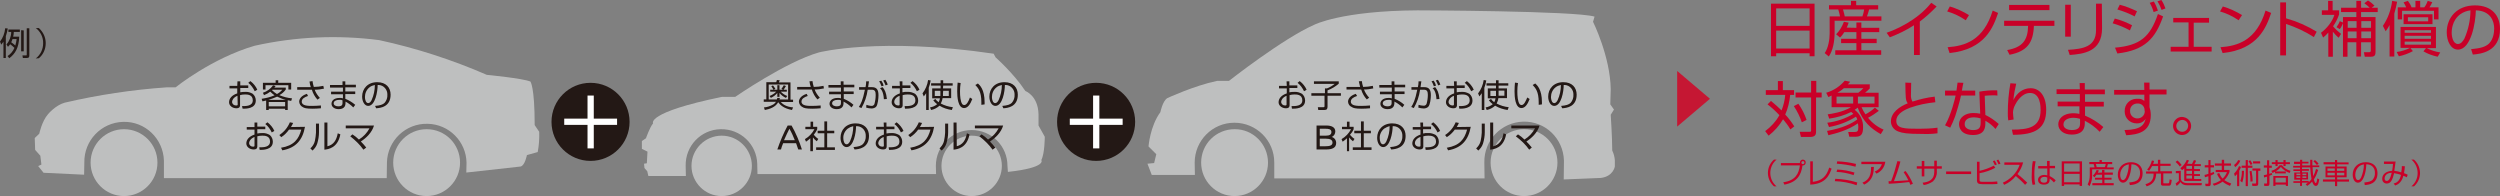 <?xml version="1.0" encoding="utf-8"?>
<!-- Generator: Adobe Illustrator 26.0.3, SVG Export Plug-In . SVG Version: 6.00 Build 0)  -->
<svg version="1.1" id="レイヤー_1" xmlns="http://www.w3.org/2000/svg" xmlns:xlink="http://www.w3.org/1999/xlink" x="0px"
	 y="0px" viewBox="0 0 1159.1 90.9" style="enable-background:new 0 0 1159.1 90.9;" xml:space="preserve">
<rect x="0" y="0" width="1159.1" height="90.9" fill="#808080" stroke="none"/>
<style type="text/css">
	.st0{fill:#C90028;}
	.st1{fill:#BEBFBF;}
	.st2{fill:#231815;}
	.st3{fill:#FFFFFF;}
	.st4{fill:#C51733;}
</style>
<g id="e6f9ac5d-f727-402f-97c7-889a1f8881ef">
	<g id="fbb53bb0-cbd5-44af-96ac-40b0146eed77">
		<g>
			<g>
				<path class="st0" d="M841.3,1.7v24.4H839v-1.4h-15.5v1.4h-2.4V1.7H841.3z M823.5,12H839V3.9h-15.5V12z M823.5,22.5H839v-8.3
					h-15.5V22.5z"/>
				<path class="st0" d="M858.2,2.4v-2h2.4v2h10.2v2h-4.2c-0.3,1.1-0.6,2.2-1,3.2h6.7v2h-21.7v5.7c0,3.5-0.7,8.1-2.7,10.9l-1.9-1.6
					c1.7-2.3,2.3-6.5,2.3-9V7.6h4.8c-0.2-1.1-0.5-2.2-0.8-3.2H848v-2L858.2,2.4z M860.7,12.9v-2.5h2.3v2.5h8.3v2H863V18h7.1v2H863
					v3.3h9.2v2.1h-21.3v-2.1h9.8V20h-7.1v-2h7.1v-3.1h-5.6c-0.6,0.9-1.2,1.8-2,2.5l-1.8-1.5c1.6-1.6,2.8-3.6,3.6-5.8l2.2,0.4
					c-0.2,0.8-0.6,1.6-0.9,2.3L860.7,12.9z M863.5,7.6c0.4-1,0.6-2.1,0.8-3.2h-9.8c0.5,1.7,0.6,2.3,0.8,3.2H863.5z"/>
				<path class="st0" d="M890.1,25.5h-2.7V11.7c-3.5,2.3-7.3,4.1-11.2,5.6l-1.5-2.1c4-1.4,14-5.5,20.7-13.9l2.5,1.7
					c-2.4,2.5-5,4.9-7.8,7L890.1,25.5z"/>
				<path class="st0" d="M911.4,9.4c-2.6-1.8-5.5-3.2-8.6-4.1l1.2-2.3c3.1,0.9,6.1,2.3,8.9,4L911.4,9.4z M903,21.9
					c7.9-0.6,16.6-3,20.9-17l2.5,1.1c-2.2,6.4-5.9,16.9-22.5,18.6L903,21.9z"/>
				<path class="st0" d="M952.5,9.6v2.4H943c-0.3,7.9-3.2,11.8-11.3,13.4l-1.1-2.2c7-1.2,9.6-4.5,9.7-11.2h-11.1V9.6H952.5z
					 M950.2,2.3v2.4h-18.7V2.3L950.2,2.3z"/>
				<path class="st0" d="M960.1,17h-2.6V2.2h2.6V17z M974.6,13.1c0,11-8.7,11.9-15,12.4l-0.8-2.4c7-0.4,13-1.4,13-9.1V1.7h2.7
					L974.6,13.1z"/>
				<path class="st0" d="M987.5,14.1c-2.5-1.4-5.2-2.5-8-3.3l1-2.2c2.8,0.7,5.5,1.8,8,3.1L987.5,14.1z M980.6,22.1
					c11.5-1,16.3-4.9,19.9-15.6l2.4,1.1c-3.6,10.3-8.5,15.7-21.2,17.2L980.6,22.1z M989.7,7.6c-2.5-1.3-5.2-2.4-8-3.2l1.1-2.2
					c2.8,0.7,5.4,1.8,8,3L989.7,7.6z M998.5,5.6c-0.4-1.5-1-2.9-1.8-4.3l1.9-0.6c0.8,1.3,1.4,2.7,1.9,4.2L998.5,5.6z M1002.2,4.6
					c-0.5-1.4-1.1-2.7-1.9-4l1.8-0.6c0.8,1.2,1.4,2.5,1.9,3.9L1002.2,4.6z"/>
				<path class="st0" d="M1024.2,8.3v2.2h-7.1v11.2h8.3v2.2h-19v-2.2h8.3V10.4h-7.1V8.3H1024.2z"/>
				<path class="st0" d="M1037.9,9.4c-2.6-1.8-5.5-3.2-8.6-4.1l1.3-2.3c3.1,0.9,6.1,2.3,8.9,4L1037.9,9.4z M1029.5,21.9
					c7.9-0.6,16.6-3,20.9-17L1053,6c-2.2,6.4-5.9,16.9-22.5,18.6L1029.5,21.9z"/>
				<path class="st0" d="M1059.9,1.1v7.4c5,1.4,9.8,3.5,14.2,6.2l-1.3,2.5c-4-2.6-8.4-4.6-12.9-6.1v14.6h-2.7V1.1H1059.9z"/>
				<path class="st0" d="M1084.3,17.5c-1-0.8-1.9-1.8-2.7-2.8v11.6h-2.1V15.1c-0.7,0.8-1.5,1.6-2.4,2.3l-1-2.2
					c2.7-2,5.3-5.2,6.2-8.3h-5.8V4.8h2.9V0.4h2.1v4.4h3v1.9c-0.7,2-1.6,3.8-2.8,5.5c1.1,1.3,2.4,2.5,3.7,3.5L1084.3,17.5z
					 M1086.4,10.5c-0.4,1.1-0.9,2.1-1.6,3l-1.5-0.9c0.6-0.9,1.2-1.8,1.5-2.8L1086.4,10.5z M1097.9,0.2c1.1,0.7,2.1,1.5,3,2.4l-1.3,1
					h2.8v2h-7.7v2.3h6.7v15.9c0,1.4-0.1,2.5-2.1,2.5h-2.9l-0.4-2.1h2.3c0.5,0,0.9,0,0.9-0.8v-3.8h-4.5v6.6h-2.2v-6.6h-4.1v6.7h-2.1
					V7.9h6.2V5.6h-7.1v-2h7.1V0.4h2.2v3.2h4c-0.8-0.8-1.6-1.4-2.5-2.1L1097.9,0.2z M1092.6,9.8h-4.1v3.1h4.1V9.8z M1092.6,14.6h-4.1
					v3.1h4.1V14.6z M1099.3,9.8h-4.5v3.1h4.5V9.8z M1099.3,14.6h-4.5v3.1h4.5V14.6z"/>
				<path class="st0" d="M1110.1,26.2h-2.2V11.6c-0.5,1-1.1,1.9-1.8,2.9l-1.3-2.5c2.3-3.4,3.8-7.4,4.3-11.6l2.3,0.4
					c-0.3,1.8-0.8,3.7-1.3,5.5L1110.1,26.2z M1130.2,26.3c-2.3-0.5-4.6-1.3-6.6-2.5l1.2-1.5h-7.2l1.1,1.4c-2,1.1-4.2,1.9-6.5,2.4
					l-1-2c2.2-0.3,4.2-0.9,6.2-1.9h-4.4v-9.7h16.4v9.8h-4.3c2,1,4.1,1.7,6.3,2L1130.2,26.3z M1122.1,0.4v3h1.9
					c0.7-0.9,1.2-1.9,1.6-3l2.1,0.6c-0.4,0.9-0.8,1.7-1.3,2.4h4.2v5.6h-2.1v-4h-14.8v4h-2V3.4h3.9c-0.3-0.8-0.8-1.6-1.2-2.3l2-0.7
					c0.7,0.9,1.3,1.9,1.7,3h1.8v-3L1122.1,0.4z M1114.4,11.2V6.6h13.4v4.6H1114.4z M1127.1,14h-12.2v1.2h12.2V14z M1127.1,16.6
					h-12.2V18h12.2V16.6z M1127.1,19.3h-12.2v1.4h12.2V19.3z M1125.8,8h-9.4v1.9h9.4V8z"/>
				<path class="st0" d="M1145.7,22.8c4.4-0.4,6.7-1.1,8.3-2.6c2.1-2.1,2.4-5.3,2.4-7c0-3.3-1.6-8.2-8.5-8.4
					c-0.1,5.6-2.2,18.2-8.3,18.2c-3.3,0-5.2-3.9-5.2-8c0-6.9,4.8-12.5,13.1-12.5c7.8,0,11.6,4.7,11.6,10.9
					c0,10.6-8.9,11.6-12.6,11.9L1145.7,22.8z M1140.7,6.6c-4,2.9-4,7.8-4,8.5c0,2.1,0.7,5.3,2.9,5.3c1.5,0,2.4-1.5,3-2.5
					c1.8-4.1,2.8-8.6,2.8-13.1C1143.7,5,1142.1,5.6,1140.7,6.6L1140.7,6.6z"/>
				<path class="st0" d="M830.1,60c-1-1.7-2.2-3.3-3.4-4.7c-1.7,2.9-4,5.5-6.7,7.6l-1.6-2.1c2.7-2,5-4.5,6.6-7.4
					c-1.7-1.8-3.5-3.5-5.5-5l1.6-1.6c1.7,1.4,3.4,2.9,4.9,4.4c0.9-2.3,1.5-4.7,1.7-7.2h-9v-2.2h5.6v-4.2h2.3v4.2h5.2V44H830
					c-0.3,3.1-1,6.2-2.3,9.1c1.6,1.7,3,3.6,4.2,5.5L830.1,60z M835.4,56.7c-0.9-2.6-2.1-5.1-3.7-7.5l2.1-1.1
					c1.6,2.3,2.9,4.8,3.8,7.5L835.4,56.7z M842,42.9h2.6v2.3H842v15.9c0,1.5-0.6,2.4-2.8,2.4h-4.2l-0.6-2.4h4.4c0.7,0,0.9,0,0.9-0.6
					V45.2h-7.2v-2.3h7.2v-5.4h2.4V42.9z"/>
				<path class="st0" d="M847.1,60.7c7.3-1.3,11.4-3.4,14-5.3c-0.1-0.4-0.3-0.9-0.6-1.3c-3.8,2.4-8.1,4-12.5,4.8l-0.8-2
					c4.3-0.5,8.4-1.9,12.1-4.1c-0.3-0.3-0.6-0.6-1-0.9c-3.2,1.6-6.6,2.6-10.2,3.1l-0.7-2c1.7-0.2,7-1,10.8-3.3h-9v-5.4l-1.5,0.7
					l-1-2c3.4-1,6.3-2.9,8.6-5.6l2.5,0.5c-0.4,0.5-0.6,0.8-1.1,1.2h10.2V41c-0.7,0.7-1.4,1.4-2.2,2h6.3v6.7h-7.9
					c0.5,1.2,1.1,2.3,1.8,3.3c1.6-0.8,3.1-1.9,4.4-3.1l1.8,1.5c-1.6,1.2-3.2,2.3-5,3.2c1.9,2.4,4.4,4.3,7.2,5.5l-1.3,2.1
					c-4.5-2.6-8.2-5.6-10.7-12.3c-0.4,0.4-0.9,0.7-1.4,1c2.5,1.9,4,4.9,3.9,8.1c0,3.5-1.1,4.4-3.6,4.4h-2.8l-0.5-2.2h2.8
					c1.4,0,1.9-0.3,1.9-2.2c0-0.6-0.1-1.2-0.2-1.8c-4.8,3.3-10.3,4.7-13.7,5.5L847.1,60.7z M859.2,44.8h-7.7v3.2h7.7V44.8z
					 M854.9,40.9c-0.9,0.8-1.9,1.5-3,2.1h9.7c0.8-0.6,1.6-1.3,2.3-2.1H854.9z M869.1,44.8h-7.7v3.2h7.7V44.8z"/>
				<path class="st0" d="M886.1,38.4c0,2-0.1,3.3-0.1,5.3c-0.1,1.2,0.1,2.4,0.7,3.4c3.4-1.1,6.8-1.9,10.3-2.3l0.3,2.6
					c-4,0.4-7.9,1.2-11.6,2.5c-1.8,0.7-6.5,2.5-6.5,6.1s3.6,3.7,10.5,3.7c2.9,0,5.7-0.1,8.6-0.5v2.6c-2.3,0.3-4.5,0.4-6.8,0.3
					c-7.5,0-9.4-0.4-11.3-1.1c-2.1-0.7-3.5-2.6-3.5-4.7c0-4.1,4-6.9,7.8-8.4c-1-1.5-1-2-1.1-9.6L886.1,38.4z"/>
				<path class="st0" d="M910.3,38.4c-0.1,0.2-0.6,3.2-0.7,3.6h6.2v2.3h-6.6c-0.5,2.6-2.2,8.1-2.7,9.6c-0.7,1.8-1.4,3.6-2.3,5.3
					l-2.4-1.1c2.9-5,4.7-12.7,4.9-13.8h-4.9V42h5.3c0.2-1.3,0.3-2.3,0.5-3.7L910.3,38.4z M926.1,44.3c-0.9-0.1-1.3-0.1-2.3-0.1
					c-1.2,0-2.4,0.1-3.6,0.2l0.3,8.9c2.3,1.1,4.3,2.5,6.2,4.2l-1.5,2.3c-1.3-1.5-2.9-2.8-4.7-3.8v0.8c0,1.9,0,5.8-5.7,5.8
					s-6.5-3.5-6.5-5c0-3.3,3.1-5.2,6.5-5.2c1.1,0,2.2,0.1,3.3,0.3l-0.4-10.2c2.7-0.5,5.5-0.7,8.3-0.6L926.1,44.3z M918.3,54.9
					c-1-0.3-2.1-0.5-3.1-0.5c-2.7,0-4.3,1.2-4.3,3.1c0,2.8,3.5,2.8,4,2.8c2.6,0,3.4-1.1,3.4-3.3L918.3,54.9z"/>
				<path class="st0" d="M934.8,38.8c-0.6,2.5-1.1,5-1.3,7.6c1.6-3.3,4.4-5.5,8-5.5c4.1,0,7.2,3.5,7.2,10c0,8.6-4.9,11.6-15.4,11.6
					l-0.5-2.4c7.9,0,13.3-1.1,13.3-9.1c0-1.4,0-7.9-4.9-7.9c-3.9,0-6.3,4.3-6.9,5.5c-0.6,1.1-0.9,2.2-1,3.5c0,0.3,0.2,2.9,0.3,3.3
					l-2.5,0.4c-0.2-1.2-0.2-2.5-0.2-3.7c0-4.5,0.4-9,1.2-13.5L934.8,38.8z"/>
				<path class="st0" d="M964.3,41.5l-0.1-3h2.4v3h9.3v2.2h-9.2v3.5h8.7v2.2h-8.7v4.2c3.1,1.3,6,3.1,8.5,5.3l-1.7,2.2
					c-2-2.1-4.3-3.8-6.9-5.1v1.2c0,5-4.5,5.2-6.1,5.2c-3.7,0-6.2-2-6.2-4.8c0-2.2,1.8-5.1,7.1-5.1c0.9,0,1.8,0.1,2.7,0.3v-3.5H954
					v-2.2h10.3v-3.5h-10.8v-2.2H964.3z M964.4,55.1c-1-0.3-2-0.5-3-0.5c-2.6,0-4.7,1.1-4.7,3.1s2.3,2.6,3.9,2.6c3.7,0,3.8-2,3.8-3.2
					L964.4,55.1z"/>
				<path class="st0" d="M994.1,38.3h2.5v3.2h7.9v2.3h-7.9v5.9c0.1,0.4,0.2,0.9,0.4,1.5c0.1,0.7,0.2,1.4,0.2,2.1
					c0,8.2-6.4,9.1-11.4,9.4l-0.8-2.4c8-0.1,9.2-2.7,9.8-5.3c-0.8,1.5-2.5,2.3-4.2,2.2c-3,0-5.5-2.4-5.5-5.4c0-0.1,0-0.2,0-0.3
					c-0.1-3.1,2.3-5.6,5.4-5.7c0.2,0,0.3,0,0.5,0c1.2-0.1,2.3,0.2,3.2,1v-2.9h-14v-2.2h14L994.1,38.3z M994.3,50.8
					c-0.1-1.7-1.6-2.9-3.2-2.8c0,0,0,0,0,0c-1.8-0.1-3.4,1.2-3.5,3c0,0.1,0,0.3,0,0.4c-0.1,1.8,1.2,3.3,3,3.5c0.1,0,0.2,0,0.3,0
					c1.8,0.1,3.4-1.3,3.5-3.1c0,0,0-0.1,0-0.1C994.3,51.5,994.3,51,994.3,50.8z"/>
				<path class="st0" d="M1015.9,58.4c0,2.3-1.9,4.2-4.2,4.2c-2.3,0-4.2-1.9-4.2-4.2c0-2.3,1.9-4.2,4.1-4.2c0,0,0,0,0,0
					C1014.1,54.3,1015.9,56.1,1015.9,58.4z M1009,58.4c0,1.5,1.2,2.7,2.8,2.7c1.5,0,2.7-1.2,2.7-2.8c0-1.5-1.2-2.7-2.7-2.7
					C1010.3,55.6,1009,56.9,1009,58.4C1009,58.4,1009,58.4,1009,58.4z"/>
			</g>
			<g>
				<path class="st0" d="M823.7,74c-3.4,2.8-3.9,7.9-1.1,11.3c0.3,0.4,0.7,0.8,1.1,1.1h-1.2c-3.4-3-3.8-8.2-0.8-11.6
					c0.2-0.3,0.5-0.5,0.8-0.8H823.7z"/>
				<path class="st0" d="M826.8,84.5c5.7-0.8,7.2-4,7.7-7.8h-8.8v-1.1h8.8c0-0.1,0-0.2,0-0.2c0-0.7,0.6-1.4,1.3-1.4
					c0.8,0,1.4,0.5,1.4,1.3s-0.5,1.4-1.3,1.4c-0.1,0-0.1,0-0.2,0c-0.6,4.6-2.6,7.8-8.4,8.9L826.8,84.5z M835.2,75.4
					c0,0.4,0.3,0.7,0.7,0.7c0.4,0,0.7-0.3,0.7-0.7c0-0.4-0.3-0.7-0.7-0.7S835.2,75,835.2,75.4C835.2,75.4,835.2,75.4,835.2,75.4z"/>
				<path class="st0" d="M840.5,84.3c4.5-0.5,6.4-2.8,7.6-6.6l1.1,0.5c-1,2.9-2.7,7.1-9.9,7.4V74.8h1.2V84.3z"/>
				<path class="st0" d="M860.8,85.9c-3.3-1.2-6.7-1.8-10.1-1.9l0.2-1.1c3.5,0.1,6.9,0.7,10.2,1.7L860.8,85.9z M859.4,81.2
					c-2.6-0.9-5.2-1.4-7.9-1.5l0.3-1.1c2.7,0.1,5.4,0.6,8,1.4L859.4,81.2z M860.3,77.3c-2.9-0.8-5.8-1.2-8.7-1.4l0.2-1.1
					c2.9,0.1,5.9,0.5,8.7,1.2L860.3,77.3z"/>
				<path class="st0" d="M874.1,75c-0.3,2.4-1.8,4.5-4.1,5.5l-0.8-1c1.6-0.5,2.8-1.8,3.3-3.4h-9.5V75H874.1z M863.5,84.7
					c3.4-1.4,4-3.9,4-7.3h1.3c-0.1,2.9-0.4,6.2-4.5,8.2L863.5,84.7z"/>
				<path class="st0" d="M883.5,79.3c1.4,1.8,2.5,3.8,3.4,5.9l-1.2,0.5c-0.1-0.4-0.3-0.8-0.5-1.3c-1.7,0.2-5,0.6-9.5,0.8l-0.1-1.2
					c0.5,0,0.8,0,1.2,0c1.2-3,2.1-6.2,2.9-9.3l1.4,0.2c-0.8,3.1-1.8,6.1-3,9.1c4-0.2,6.2-0.4,6.7-0.4c-0.6-1.3-1.4-2.6-2.2-3.8
					L883.5,79.3z"/>
				<path class="st0" d="M896.8,74.5h1.2v2.6h2.3v1.1H898v1.4c0.1,1.7-0.6,3.3-1.8,4.5c-1.3,0.9-2.8,1.5-4.3,1.7l-0.5-1.1
					c2.7-0.3,5.4-1.2,5.4-5v-1.5h-4.6v3.6H891v-3.6h-2.3v-1.1h2.3v-2.5h1.2v2.5h4.6L896.8,74.5z"/>
				<path class="st0" d="M913.9,79.5v1.2h-11.6v-1.2H913.9z"/>
				<path class="st0" d="M917.8,75.1v4.1c2.3-0.5,4.5-1.3,6.6-2.4l0.7,1c-2.3,1.2-4.8,2.1-7.3,2.5v3c0,0.8,0.1,1,1.5,1h3.9
					c0.9,0,1.8-0.1,2.8-0.2l0.1,1.2c-1.3,0.1-2.8,0.1-2.9,0.1h-4c-2.1,0-2.6-0.5-2.6-1.9v-8.5H917.8z M924.9,76.6
					c-0.3-0.7-0.6-1.3-0.9-1.9l0.8-0.3c0.4,0.6,0.7,1.2,1,1.9L924.9,76.6z M926.6,76.2c-0.3-0.7-0.6-1.3-0.9-1.9l0.8-0.3
					c0.4,0.6,0.7,1.2,1,1.9L926.6,76.2z"/>
				<path class="st0" d="M928.6,84.7c3.6-1.6,6.5-4.6,7.8-8.3h-7.1v-1.1h8.7c-0.5,2-1.4,3.8-2.6,5.4c1.6,1.3,3.1,2.6,4.5,4l-1,1
					c-1.3-1.5-2.8-2.8-4.3-4.1c-1.4,1.8-3.3,3.2-5.4,4.1L928.6,84.7z"/>
				<path class="st0" d="M943.8,74.8c-0.4,2-0.6,4-0.6,6c0,1.6,0.1,3.2,0.4,4.7l-1.2,0.2c-0.4-1.5-0.5-3.1-0.4-4.7
					c0-2.1,0.1-4.2,0.5-6.3L943.8,74.8z M949.1,76.9v-2.3h1.2v2.3h2.5V78h-2.5v3.6c1,0.5,2,1.2,2.8,2l-0.8,1c-0.6-0.7-1.3-1.3-2-1.8
					v0.4c0,0.7,0,2.4-2.7,2.4c-2.2,0-2.7-1.4-2.7-2.2c0-1.3,1.2-2.3,2.9-2.3c0.5,0,0.9,0.1,1.4,0.2l0-3.2H945v-1.1H949.1z
					 M949.2,82.3c-0.4-0.2-0.9-0.3-1.3-0.3c-1.2,0-1.9,0.6-1.9,1.4c0,0.4,0.2,1.3,1.7,1.3s1.5-1,1.5-1.4V82.3z"/>
				<path class="st0" d="M965.3,74.8v11.4h-1.1v-0.7H957v0.7h-1.1V74.8H965.3z M957,79.6h7.2v-3.8H957L957,79.6z M957,84.5h7.2v-3.9
					H957L957,84.5z"/>
				<path class="st0" d="M973.4,75.1v-0.9h1.1v0.9h4.8v1h-2c-0.1,0.5-0.3,1-0.4,1.5h3.1v0.9h-10v2.7c0.1,1.8-0.4,3.5-1.2,5.1
					l-0.9-0.8c0.7-1.3,1-2.7,1-4.2v-3.7h2.2c-0.1-0.5-0.2-1-0.4-1.5h-2v-1L973.4,75.1z M974.6,80v-1.2h1.1V80h3.9v1h-3.9v1.4h3.3
					v0.9h-3.3v1.6h4.3v1h-9.9v-1h4.6v-1.6h-3.4v-0.9h3.3v-1.4H972c-0.3,0.4-0.6,0.8-0.9,1.2l-0.8-0.7c0.8-0.8,1.4-1.7,1.8-2.7l1,0.2
					c-0.1,0.4-0.3,0.7-0.4,1.1L974.6,80z M975.9,77.5c0.2-0.5,0.3-1,0.4-1.5h-4.6c0.2,0.5,0.3,1,0.4,1.5H975.9z"/>
				<path class="st0" d="M987.2,84.6c2-0.2,3.1-0.5,3.9-1.2c0.8-0.9,1.2-2.1,1.1-3.3c0.1-2.1-1.4-3.8-3.5-3.9c-0.2,0-0.3,0-0.5,0
					c0,2.6-1,8.5-3.9,8.5c-1.5,0-2.4-1.8-2.4-3.7c0-3.2,2.3-5.8,6.1-5.8c3.6,0,5.4,2.2,5.4,5.1c0,5-4.2,5.4-5.9,5.5L987.2,84.6z
					 M984.9,77c-1.2,1-1.9,2.5-1.9,4c0,1,0.3,2.5,1.3,2.5c0.7,0,1.1-0.7,1.4-1.2c0.8-1.9,1.3-4,1.3-6.1
					C986.3,76.3,985.6,76.6,984.9,77L984.9,77z"/>
				<path class="st0" d="M1000.5,75.9v-1.8h1.1v1.8h4.8v1h-4.8v2.5h5.4v1h-4v4.3c0,0.3,0.1,0.3,0.3,0.3h1.8c0.3,0,0.5,0,0.6-0.3
					c0.1-0.5,0.2-1,0.2-1.5l1,0.2c-0.2,2.6-0.7,2.7-1.4,2.7h-2.5c-0.4,0-1.1,0-1.1-0.9v-4.7h-2.2c-0.1,2.1-0.7,4.8-4.4,5.9l-0.6-1
					c3.1-0.8,3.8-2.6,3.8-4.9H995v-1h5.6V77h-2.8c-0.4,0.8-0.9,1.5-1.4,2.2l-0.9-0.6c1.1-1.2,1.8-2.6,2.2-4.2l1,0.2
					c-0.1,0.5-0.2,0.9-0.4,1.4L1000.5,75.9z"/>
				<path class="st0" d="M1011.1,79.2V83c0.1,0.5,0.6,1.9,3.1,1.9h6.7l-0.2,1h-6.5c-2.3,0-3-1.1-3.2-1.5c-0.5,0.7-1.1,1.3-1.8,1.8
					l-0.5-1.1c0.5-0.4,1-0.8,1.5-1.2v-3.6h-1.4v-1L1011.1,79.2z M1010.6,77.2c-0.5-0.8-1.2-1.5-1.9-2.1l0.8-0.7
					c0.8,0.6,1.4,1.3,2,2.1L1010.6,77.2z M1016.3,76c0.3-0.6,0.6-1.2,0.9-1.8l1,0.3c-0.2,0.5-0.4,1.1-0.8,1.6h3v0.9h-3.1v1.4h2.7
					v0.9h-2.7v1.4h2.7v0.9h-2.7v1.4h3.3v0.9h-7.9V78c-0.3,0.3-0.6,0.7-1,0.9l-0.8-0.9c1.3-1,2.4-2.4,3-3.9l1,0.3
					c-0.2,0.5-0.5,1-0.8,1.5L1016.3,76z M1016.3,76.9h-2.6v1.4h2.6V76.9z M1016.3,79.2h-2.6v1.4h2.6V79.2z M1016.3,81.4h-2.6v1.4
					h2.6V81.4z"/>
				<path class="st0" d="M1026.6,80.6c-0.3,0.2-0.7,0.3-1.6,0.8v3.9c0,0.8-0.4,1-1,1h-1.4l-0.2-1.1h1.1c0.2,0,0.4,0,0.4-0.4v-3.1
					c-0.5,0.2-1.1,0.3-1.6,0.5l-0.2-1.1c0.6-0.1,1.2-0.3,1.8-0.5v-3h-1.7v-1h1.7v-2.4h1v2.4h1.6v1h-1.6v2.7c0.5-0.2,1-0.4,1.5-0.6
					L1026.6,80.6z M1025.9,85.2c1.4-0.3,2.6-0.9,3.8-1.7c-0.8-0.9-1.4-1.8-1.8-2.9l1-0.4c0.4,1,0.9,1.9,1.6,2.6c0.9-0.8,1.6-1.9,2-3
					h-5.2v-1h2.8v-2h-3.2v-1h3.2v-1.7h1.1v1.7h3.2v1h-3.2v2h2.5v0.9c-0.5,1.4-1.3,2.7-2.4,3.8c1,0.7,2.1,1.2,3.2,1.6l-0.6,1.1
					c-1.2-0.5-2.4-1.1-3.4-2c-1.2,0.9-2.6,1.5-4,1.9L1025.9,85.2z"/>
				<path class="st0" d="M1035.8,80.5c1-1,1.8-2.2,2.3-3.5l0.9,0.4c-0.2,0.6-0.4,1.2-0.8,1.8v7.1h-1v-5.6c-0.3,0.4-0.6,0.7-1,1
					L1035.8,80.5z M1038.7,74.5c-0.5,1.2-1.3,2.2-2.4,3l-0.5-1c0.8-0.6,1.5-1.4,1.9-2.3L1038.7,74.5z M1040.4,79.2
					c0,1.8-0.2,3.7-0.8,5.4l-0.9-0.7c0.5-1.5,0.8-3.1,0.7-4.7H1040.4z M1042.2,74.2v2.6h2.1v1h-2.1v8.5h-1v-8.5h-1.9v-1h1.9v-2.6
					L1042.2,74.2z M1043.5,76.5c-0.3-0.6-0.6-1.2-1-1.8l0.8-0.4c0.4,0.5,0.7,1.1,1,1.7L1043.5,76.5z M1043.9,79.2
					c0.3,1.6,0.5,3.2,0.5,4.9l-1,0.1c0-1.6-0.1-3.2-0.4-4.8L1043.9,79.2z M1048,79.2h-1V85c0,0.6,0,1.2-1.1,1.2h-1.6l-0.2-1.1h1.4
					c0.3,0,0.5,0,0.5-0.4v-5.6h-1.7v-1h3.7L1048,79.2z M1047.9,75.8h-3.3v-1h3.3V75.8z"/>
				<path class="st0" d="M1053.5,81c-0.3,0.1-0.6,0.2-1.3,0.5v3.7c0,0.9-0.3,1-1.1,1h-1.3l-0.1-1.1h1c0.4,0,0.4-0.1,0.4-0.4v-2.8
					c-0.8,0.2-1,0.3-1.4,0.4l-0.1-1.1c0.4-0.1,0.8-0.1,1.5-0.3v-3.2h-1.5v-1h1.5v-2.4h1v2.5h1.2v1h-1.2v2.8c0.4-0.1,0.8-0.3,1.2-0.4
					L1053.5,81z M1053.1,79.2c1.5-0.4,2.8-1.3,3.8-2.6h1.1c1,1.3,2.4,2.2,4,2.6l-0.4,1c-1.6-0.5-3-1.5-4.1-2.8
					c-1,1.3-2.4,2.2-3.9,2.8L1053.1,79.2z M1056,74.2v1h2.7v-1h1v1h2v0.9h-2V77h-1v-0.9h-2.7V77h-1v-0.9h-1.7v-0.9h1.7v-1L1056,74.2
					z M1060.8,86.2h-1v-0.6h-4.8v0.6h-1v-4.6h6.8L1060.8,86.2z M1054.8,80.4v-0.9h5v0.9H1054.8z M1059.8,82.4h-4.8v2.2h4.8
					L1059.8,82.4z"/>
				<path class="st0" d="M1074.8,78.8c-0.5,1.5-1.1,3-2,4.4c0.2,1,0.6,1.7,0.9,1.7s0.6-1.2,0.7-2.2l0.9,0.5c-0.3,1.8-0.6,3-1.6,3
					s-1.5-1.4-1.7-2c-0.7,0.8-1.4,1.4-2.3,2l-0.7-0.8c0.4-0.2,0.7-0.4,1-0.7h-2.7v1.5h-0.9v-1.4h-3.1v-0.8h3.1v-0.7h-2.7v-3.3h2.7
					v-0.7h-3.1v-0.8h3.1v-0.8h-3.2v-0.8h3.2v-0.9h-2.8V75h2.8v-0.9h1V75h2.9v0.8h-2.9v0.9h3.7c0-2,0-2.2,0-2.6h1c0,1.5,0,1.8,0,2.6
					h3.2v0.8h-3.1c0,1.4,0.2,2.8,0.3,4.2c0.6-1.1,1-2.2,1.3-3.4L1074.8,78.8z M1066.5,80.5h-1.8v0.7h1.8V80.5z M1066.5,81.8h-1.8
					v0.7h1.8V81.8z M1070.5,84.4c0.5-0.4,0.9-0.9,1.2-1.4c-0.3-1.8-0.5-3.6-0.6-5.4h-3.8v0.8h3.2v0.8h-3.2v0.7h2.8v3.3h-2.8v0.7h3.1
					V84.4z M1069.3,80.5h-1.8v0.7h1.8V80.5z M1069.3,81.8h-1.8v0.7h1.8V81.8z M1074.2,76.5c-0.5-0.6-1-1.2-1.6-1.7l0.7-0.6
					c0.6,0.5,1.2,1,1.7,1.7L1074.2,76.5z"/>
				<path class="st0" d="M1088.9,76.2h-5.3v1h4.4v5h-4.4v1h5.5v1h-5.5v2.1h-1v-2.1h-5.6v-1h5.6v-1h-4.4v-5h4.4v-1h-5.3v-1h5.3v-1h1
					v1.1h5.3V76.2z M1082.5,78.1h-3.4v1.1h3.4V78.1z M1082.5,80.1h-3.4v1.2h3.4V80.1z M1086.9,78.1h-3.4v1.1h3.4L1086.9,78.1z
					 M1086.9,80.1h-3.4v1.2h3.4L1086.9,80.1z"/>
				<path class="st0" d="M1096.2,84.6c2-0.2,3.1-0.5,3.8-1.2c0.8-0.9,1.2-2.1,1.1-3.3c0.1-2.1-1.4-3.8-3.5-3.9c-0.2,0-0.3,0-0.5,0
					c0,2.6-1,8.5-3.9,8.5c-1.5,0-2.4-1.8-2.4-3.7c0-3.2,2.3-5.8,6.1-5.8c3.6,0,5.4,2.2,5.4,5.1c0,5-4.2,5.4-5.9,5.5L1096.2,84.6z
					 M1093.9,77c-1.2,1-1.9,2.4-1.9,4c0,1,0.3,2.5,1.3,2.5c0.7,0,1.1-0.7,1.4-1.2c0.8-1.9,1.3-4,1.3-6.1
					C1095.3,76.3,1094.5,76.6,1093.9,77z"/>
				<path class="st0" d="M1115,77.1c-0.1,1.1-0.2,2.1-0.4,3.2c0.6,0.2,1.1,0.4,1.7,0.7l-0.4,1.2c-0.6-0.3-1-0.5-1.6-0.7
					c-0.9,3.5-3,4.2-3.8,4.5l-0.7-0.9c1.5-0.4,2.8-1.2,3.4-4c-1-0.4-2.1-0.6-3.2-0.8c-0.7,3-1.5,4.8-3.4,4.8c-1.2,0-2.1-0.9-2.1-2.1
					c0-0.1,0-0.1,0-0.2c0-1.4,1.1-3.4,4.6-3.6c0.2-1,0.3-2.1,0.4-3.2h-4.2v-1.1h5.4c-0.4,2.9-0.4,3.2-0.6,4.3
					c1.1,0.1,2.2,0.4,3.2,0.7c0.2-0.9,0.3-1.9,0.3-2.9L1115,77.1z M1105.6,82.7c0,0.6,0.2,1.2,1,1.2s1.6-0.8,2.3-3.8
					C1105.7,80.2,1105.6,82.4,1105.6,82.7L1105.6,82.7z"/>
				<path class="st0" d="M1118,86.4c3.4-2.8,3.9-7.8,1.1-11.3c-0.3-0.4-0.7-0.8-1.1-1.1h1.2c3.4,3,3.8,8.2,0.8,11.6
					c-0.2,0.3-0.5,0.5-0.8,0.8L1118,86.4z"/>
			</g>
			<g>
				<path class="st1" d="M587.9,75.4c0,8.6-7,15.5-15.5,15.5c-8.6,0-15.5-7-15.5-15.5c0-8.6,6.9-15.5,15.5-15.5
					C580.9,59.8,587.9,66.8,587.9,75.4C587.9,75.4,587.9,75.4,587.9,75.4"/>
				<path class="st1" d="M722.1,75.4c0,8.6-7,15.5-15.5,15.5c-8.6,0-15.5-7-15.5-15.5c0-8.6,7-15.5,15.5-15.5c0,0,0,0,0,0
					C715.2,59.9,722.1,66.8,722.1,75.4"/>
				<path class="st1" d="M747.5,69.8c0-5.8-0.7-16.6-0.7-16.6l1.5-2.4l-1.7-2.4l0.2-7c-0.2-15.2-8.2-31.3-8.2-31.3l0.7-2.4
					c-8.9-2.7-82.1-2.9-82.1-2.9c-35.4,0.2-47.9,6.7-47.9,6.7c-14.4,6.3-39.5,26-39.5,26h-5.5c-10.6,2.2-23.1,8-23.1,8
					C539,46.9,538,52,538,52c-4.8,6.5-5.5,15.9-5.5,15.9l3.6,3.6l-1,4.1l-3.1,0.3l2,5.2h20l-0.1-5.7c0-10.2,8.2-18.5,18.4-18.5
					c10.2,0,18.5,8.2,18.5,18.4c0,0,0,0,0,0v7.4h97.5l-0.1-7.4c-0.2-10.2,7.8-18.6,18-18.9s18.6,7.8,18.9,18c0,0.3,0,0.6,0,0.9
					l-0.1,7.9l17.2-0.7c5.8-0.7,6.5-5.3,6.5-5.3v-2.9C748.6,72.8,748.2,71.2,747.5,69.8"/>
			</g>
			<g>
				<path class="st1" d="M348.6,76.9c0,7.7-6.3,14-14,14s-14-6.3-14-14s6.3-14,14-14S348.6,69.2,348.6,76.9"/>
				<path class="st1" d="M464.5,76.9c0,7.7-6.3,14-14,14s-14-6.3-14-14s6.3-14,14-14S464.5,69.2,464.5,76.9"/>
				<path class="st1" d="M484.4,63.4l-2.9-5.2V53c-0.2-8.7-6.1-10.8-6.1-10.8c-5.4-8.2-13.8-15.6-13.8-15.6l-0.9-1.7
					c-53.1-7.8-81-0.6-81-0.6c-15.2,4.3-38.8,20.6-38.8,20.6h-6.1c-35.5,7.3-32,12.3-32,12.3c-1.5,1.7-3.3,6.9-3.3,6.9l-1.9,1.3V69
					l2.6,1.3l-0.3,5.4l-1.3,0.2l0.2,2l1.3,1.5l0.5,2.2h17.4l-0.1-4.7c-0.2-9.2,7-16.8,16.2-17s16.8,7,17,16.2c0,0.3,0,0.5,0,0.8
					l0.1,3.8H434l-0.1-3.8c0-9.2,7.5-16.6,16.6-16.6c9.2,0,16.6,7.4,16.6,16.6l0.2,2.8c18.3-2,15.5-5.5,15.5-5.5
					C484.4,71.2,484.4,63.4,484.4,63.4"/>
			</g>
			<g>
				<path class="st1" d="M73,75.4c0,8.6-7,15.5-15.5,15.5c-8.6,0-15.5-7-15.5-15.5c0-8.6,7-15.5,15.5-15.5c0,0,0,0,0,0
					C66,59.9,73,66.8,73,75.4"/>
				<path class="st1" d="M213.3,75.4c0,8.6-7,15.5-15.5,15.5c-8.6,0-15.5-7-15.5-15.5c0-8.6,7-15.5,15.5-15.5
					C206.4,59.9,213.3,66.8,213.3,75.4"/>
				<path class="st1" d="M250,61.1l-2.1-3.1c0-18-2-20.2-2-20.2c-3.6-1.5-20.2-3.1-20.2-3.1c-16.1-7-32.8-12.4-49.9-16.1
					c-19.3-2.5-38.8-1.6-57.7,2.6c-20,5.8-36.7,19.3-36.7,19.3h-4.2C61.3,41.6,45.5,44,30,47.6c-4.3,1.2-7.7,5.3-7.7,5.3
					c-2.9,3.3-4.1,9.1-4.1,9.1L16.1,64l0.2,5.5l2.4,2.7l0.5,4.1L17.7,77l2.5,3.1L39,81l0.1-5.6c-0.2-10.2,7.8-18.6,18-18.9
					s18.6,7.8,18.9,18c0,0.3,0,0.6,0,0.9v7.2h103.3l0.1-7.2c0.2-10.2,8.7-18.3,18.9-18c9.9,0.2,17.8,8.2,18,18l-0.1,4.6l25.2-2.8
					c2-0.5,2.9-5.3,2.9-5.3l5-1.4C249.9,67.4,250.1,64.3,250,61.1"/>
			</g>
			<g>
				<path class="st2" d="M2.8,26.9H1.6v-7.6c-0.3,0.5-0.6,0.9-1,1.4L0,19.3c1.4-1.8,2.2-4,2.4-6.2l1.2,0.1c-0.2,1.2-0.5,2.4-0.9,3.6
					V26.9z M8.9,17C8.8,22.1,7,25,4.3,27l-0.8-1c1.4-0.9,2.5-2.2,3.2-3.8c-0.6-0.6-1.3-1.2-2-1.7c-0.3,0.4-0.6,0.9-1,1.2L3,20.6
					c1.4-1.6,2.2-3.7,2.2-5.8H3.9v-1.1h5.3v1.1H6.4c0,0.7-0.1,1.5-0.3,2.2H8.9z M5.8,18.1c-0.2,0.5-0.3,1-0.6,1.5
					c0.7,0.5,1.3,0.9,1.9,1.5c0.3-1,0.5-2,0.6-3H5.8z M11,14.1v9.7H9.8v-9.8L11,14.1z M13.6,13.1v12.6c0,0.6-0.1,1.2-1.2,1.2h-1.8
					l-0.2-1.2H12c0.4,0,0.4-0.1,0.4-0.4V13.1L13.6,13.1z"/>
				<path class="st2" d="M16.6,27.1c2.2-1.7,3.4-4.3,3.4-7c0.1-2.8-1.2-5.4-3.4-7.1H18c2,1.8,3.2,4.3,3.2,7c0,2.7-1.1,5.3-3.2,7
					L16.6,27.1z"/>
			</g>
			<g>
				<path class="st2" d="M596.5,37.7h1.3v1.9h3.7v1.2h-3.7v2c0.8-0.2,1.6-0.2,2.4-0.2c1.2-0.1,2.4,0.3,3.5,0.9
					c0.9,0.8,1.4,1.9,1.4,3.1c0,3.9-4.7,3.8-6.1,3.8l-0.2-1.2c1.9,0,5,0,5-2.7s-2.6-2.7-3.6-2.7c-0.8,0-1.6,0.1-2.3,0.3v4.6
					c0,0.5,0,1.5-1.7,1.5s-3.4-1.1-3.4-2.8s1.3-3.3,3.8-4.1v-2.3H593v-1.2h3.6L596.5,37.7z M596.5,44.4c-2,0.8-2.5,2.2-2.5,2.8
					c0,1,0.8,1.7,1.8,1.7c0,0,0.1,0,0.1,0c0.3,0,0.6,0,0.6-0.5L596.5,44.4z M602.6,37.6c1.4,1.1,2.5,2.4,3.2,4l-1.2,0.7
					c-0.7-1.5-1.7-2.9-3-3.9L602.6,37.6z"/>
				<path class="st2" d="M620.7,37.7v1.1c-1.5,1.3-3.3,2.4-5.2,3.1v1.3h6.2v1.2h-6.2v5c0,1.1-0.3,1.6-1.5,1.6h-2.8l-0.2-1.3h2.6
					c0.4,0,0.5-0.1,0.5-0.6v-4.7H608v-1.2h6.3V41h0.9c1.3-0.5,2.5-1.2,3.6-2.1h-9.6v-1.2H620.7z"/>
				<path class="st2" d="M631.4,37.6c0.1,0.9,0.3,1.8,0.6,2.7c1.5,0,3-0.2,4.5-0.5l0.2,1.2c-1.4,0.3-2.8,0.5-4.3,0.5
					c0.5,1.4,1.4,2.7,2.4,3.8l-1.1,0.8c-1.2-1.3-2.1-2.9-2.6-4.6c-0.2,0-0.3,0-1.3,0h-5.5v-1.2h6.3c-0.2-0.8-0.3-1.1-0.6-2.6
					L631.4,37.6z M629.2,44.5c-1.6,0.5-2.9,1.3-2.9,2.6c0,2,2.9,2,4.9,2c1.3,0,2.7-0.1,4-0.2v1.3c-1.3,0.1-2.5,0.2-3.8,0.2
					c-3,0-4-0.3-4.7-0.8c-1-0.4-1.6-1.3-1.7-2.4c0-1.2,0.8-2.8,3.6-3.7L629.2,44.5z"/>
				<path class="st2" d="M645.2,39.3v-1.6h1.3v1.6h5v1.2h-4.9v1.9h4.6v1.2h-4.6v2.2c1.7,0.7,3.2,1.6,4.5,2.8l-0.9,1.2
					c-1.1-1.1-2.3-2-3.7-2.7v0.7c0,2.7-2.4,2.8-3.2,2.8c-2,0-3.3-1.1-3.3-2.5c0-1.2,1-2.7,3.8-2.7c0.5,0,1,0,1.5,0.2v-1.9h-5.5v-1.2
					h5.5v-1.9h-5.8v-1.2H645.2z M645.2,46.5c-0.5-0.2-1.1-0.3-1.6-0.2c-1.4,0-2.5,0.6-2.5,1.6s1.2,1.4,2.1,1.4c2,0,2-1,2-1.7
					L645.2,46.5z"/>
				<path class="st2" d="M659,37.7c-0.1,0.6-0.2,1.4-0.4,2.7h1.7c2.3,0,3.1,1.2,3.1,3.8c0,1.4-0.3,4.4-1.2,5.3
					c-0.5,0.5-1.3,0.8-2.1,0.8c-0.9,0-1.7-0.2-2.5-0.4l0.1-1.3c0.7,0.2,1.5,0.4,2.2,0.4c0.6,0.1,1.2-0.2,1.5-0.8
					c0.4-1.4,0.6-2.8,0.6-4.2c0-1.5-0.3-2.4-1.8-2.4h-1.8c-0.4,3-1.4,5.9-2.9,8.5l-1.2-0.5c0.9-1.4,1.8-3,2.8-8h-2.7v-1.2h3
					c0.2-0.9,0.3-1.8,0.3-2.7L659,37.7z M664.8,40c-0.3-0.8-0.6-1.6-1.1-2.3l1-0.3c0.5,0.7,0.9,1.5,1.1,2.3L664.8,40z M666,46
					c-0.2-3.5-1.3-4.7-1.8-5.1l1.2-0.5c1,1.2,1.7,2.5,2,5.5L666,46z M666.8,39.6c-0.3-0.8-0.7-1.6-1.1-2.3l1-0.3
					c0.5,0.7,0.8,1.5,1.1,2.2L666.8,39.6z"/>
				<path class="st2" d="M674.1,37.7h1.3v1.9h3.7v1.2h-3.7v2c0.8-0.2,1.6-0.2,2.4-0.2c1.2-0.1,2.4,0.3,3.5,0.9
					c0.9,0.8,1.4,1.9,1.4,3.1c0,3.9-4.7,3.8-6.1,3.8l-0.2-1.2c1.9,0,5,0,5-2.7s-2.6-2.7-3.6-2.7c-0.8,0-1.6,0.1-2.3,0.3v4.6
					c0,0.5,0,1.5-1.7,1.5s-3.4-1.1-3.4-2.8s1.3-3.3,3.8-4.1v-2.3h-3.6v-1.2h3.6L674.1,37.7z M674.1,44.4c-2,0.8-2.5,2.2-2.5,2.8
					c0,1,0.8,1.7,1.8,1.7c0,0,0.1,0,0.1,0c0.3,0,0.6,0,0.6-0.5V44.4z M680.1,37.6c1.4,1.1,2.5,2.4,3.2,4l-1.2,0.7
					c-0.7-1.5-1.7-2.9-3-3.9L680.1,37.6z"/>
				<path class="st2" d="M688.2,51H687v-7.8c-0.3,0.5-0.7,1-1.1,1.5l-0.6-1.4c1.4-1.8,2.3-4,2.6-6.2l1.2,0.2
					c-0.2,1.2-0.5,2.3-0.9,3.4L688.2,51z M694.8,41h3.9v4.5h-4c-0.1,0.9-0.4,1.7-0.8,2.5c1.7,0.9,3.6,1.5,5.6,1.7l-0.5,1.3
					c-2-0.3-4-0.9-5.8-2c-1.1,1-2.4,1.7-3.9,2l-0.5-1.2c1.2-0.2,2.4-0.7,3.3-1.5c-0.7-0.5-1.3-1.1-1.8-1.8l1-0.6
					c0.4,0.6,0.9,1.1,1.5,1.5c0.3-0.6,0.5-1.2,0.6-1.8h-3.6V41h3.8v-1.3h-4.4v-1.1h4.4v-1.4h1.2v1.4h4.5v1.1h-4.5L694.8,41z
					 M693.6,42.1H691v2.4h2.6c0-0.3,0-0.6,0-1.2L693.6,42.1z M694.8,43.2c0,0.6,0,1,0,1.2h2.7v-2.4h-2.7L694.8,43.2z"/>
				<path class="st2" d="M703.8,38.5c-0.2,1.2-0.3,2.5-0.3,3.8c0,2.3,0.2,4.7,1,5.9c0.2,0.3,0.6,0.5,1,0.5c1.1,0,1.9-1.8,2.6-3.5
					l1.1,0.7c-0.9,2.4-2.1,4.2-3.8,4.2c-2.9,0-3.2-5.2-3.2-7.7c0-1.5,0.1-3.1,0.2-4.1L703.8,38.5z M713.4,48.6c0-0.3,0-0.7,0-1.2
					c0-5-1.5-6.6-2.8-8l1.2-0.7c0.9,0.8,3.1,2.8,3.1,8.7c0,0.4,0,0.7,0,1L713.4,48.6z"/>
				<path class="st2" d="M723.8,49.1c2.3-0.2,3.6-0.6,4.4-1.4c0.9-1,1.4-2.4,1.3-3.8c0.1-2.3-1.7-4.4-4-4.5c-0.2,0-0.4,0-0.5,0
					c0,3-1.1,9.7-4.4,9.7c-1.7,0-2.8-2.1-2.8-4.3c0-3.7,2.6-6.7,7-6.7c4.1,0,6.2,2.5,6.2,5.8c0,5.7-4.8,6.2-6.7,6.3L723.8,49.1z
					 M721.2,40.5c-1.4,1.1-2.1,2.8-2.1,4.5c0,1.1,0.4,2.8,1.5,2.8c0.8,0,1.3-0.8,1.6-1.4c1-2.2,1.5-4.6,1.5-7
					C722.8,39.6,721.9,39.9,721.2,40.5z"/>
				<path class="st2" d="M615.1,58.2c2,0,4,0.7,4,2.7c0,1.1-0.6,2.2-1.7,2.6l0,0c1.3,0.3,2.1,1.5,2.1,2.8c0,2.4-2.1,3-4.7,3h-4.4
					V58.2H615.1z M611.9,62.9h2.8c1.7,0,2.6-0.5,2.6-1.7c0-1.4-1.5-1.5-2.6-1.5h-2.8V62.9z M611.9,67.8h2.7c1.8,0,3.2-0.3,3.2-1.7
					c0-1.3-1.2-1.8-3.1-1.8h-2.8V67.8z"/>
				<path class="st2" d="M625.7,70.1h-1.2v-6c-0.6,0.6-1.3,1.1-2,1.6l-0.5-1.2c1.9-1.1,3.4-2.7,4.4-4.6h-4.2v-1.1h2.3v-2.4h1.2v2.4
					h1.9v1.1c-0.4,1-1,1.8-1.7,2.6c0.6,0.7,1.3,1.4,2.1,1.9l-0.7,1.1c-0.7-0.5-1.3-1.1-1.8-1.8V70.1z M632.3,56.3v4.3h3.3v1.2h-3.3
					v6.5h3.6v1.2h-8.7v-1.2h3.8v-6.5h-3.1v-1.2h3.1v-4.3L632.3,56.3z"/>
				<path class="st2" d="M644.5,68.2c2.3-0.2,3.6-0.6,4.4-1.4c0.9-1,1.4-2.4,1.3-3.8c0.1-2.3-1.6-4.4-4-4.5c-0.2,0-0.4,0-0.5,0
					c0,3-1.2,9.7-4.4,9.7c-1.7,0-2.8-2.1-2.8-4.3c0-3.7,2.6-6.7,7-6.7c4.1,0,6.2,2.5,6.2,5.8c0,5.7-4.8,6.2-6.7,6.3L644.5,68.2z
					 M641.8,59.6c-1.4,1.1-2.2,2.8-2.1,4.5c0,1.1,0.4,2.8,1.5,2.8c0.8,0,1.3-0.8,1.6-1.4c1-2.2,1.5-4.6,1.5-7
					C643.4,58.7,642.6,59.1,641.8,59.6L641.8,59.6z"/>
				<path class="st2" d="M658.5,56.8h1.3v1.9h3.7v1.2h-3.7v2c0.8-0.2,1.6-0.3,2.4-0.2c1.2-0.1,2.4,0.3,3.5,0.9
					c0.9,0.8,1.4,1.9,1.4,3.1c0,3.9-4.8,3.8-6.1,3.8l-0.2-1.2c2,0,5,0,5-2.7s-2.6-2.7-3.6-2.7c-0.8,0-1.6,0.1-2.3,0.3v4.6
					c0,0.5,0,1.5-1.7,1.5s-3.4-1.1-3.4-2.8s1.3-3.3,3.8-4.1v-2.3h-3.6v-1.2h3.6L658.5,56.8z M658.5,63.5c-2.1,0.8-2.5,2.2-2.5,2.8
					c0,1,0.8,1.7,1.8,1.7c0.1,0,0.1,0,0.2,0c0.3,0,0.6,0,0.6-0.5V63.5z M664.5,56.7c1.4,1.1,2.5,2.4,3.2,4l-1.2,0.7
					c-0.7-1.5-1.7-2.9-3-3.9L664.5,56.7z"/>
				<path class="st2" d="M681.9,58.8c-1.1,6.2-4.3,9.8-10.5,10.9l-0.6-1.2c6-1,8.2-4,9.4-8.4h-5.7c-1,1.4-2.3,2.6-3.7,3.5l-0.8-1
					c2.2-1.4,3.9-3.5,4.9-5.9l1.5,0.3c-0.3,0.7-0.6,1.3-1,1.9L681.9,58.8z"/>
				<path class="st2" d="M688.4,61.3c0,1.8-0.3,3.5-0.8,5.2c-0.4,1.3-1.2,2.4-2.2,3.3l-1-1c1-0.9,1.8-2.1,2.1-3.5
					c0.3-1.3,0.4-2.5,0.5-3.8v-4.2h1.4L688.4,61.3z M692.4,67.8c2.7-0.7,4.1-2.7,4.7-6l1.2,0.5c-1.2,6.4-5.7,6.9-7.4,7.1V56.8h1.4
					V67.8z"/>
				<path class="st2" d="M709,69.4c-1.7-2.4-3.8-4.4-6.2-6.2l1-0.9c1.1,0.7,2.1,1.5,3,2.4c2.1-1.3,3.8-3.1,4.9-5.2h-11v-1.3h13.1
					c-0.9,3.2-3.6,5.8-6.1,7.4c0.9,0.9,1.7,1.8,2.5,2.8L709,69.4z"/>
			</g>
			<g>
				<path class="st2" d="M354.2,49.8c1.5-0.1,2.9-0.6,4.2-1.3c0.6-0.3,1-0.8,1.4-1.3h-5.7v-1.1h1.2v-8h4.6c0.1-0.3,0.3-1,0.3-1
					l1.3,0.1c-0.1,0.3-0.2,0.7-0.4,1h5.4v8h1.2v1.1H362c0.9,1,2.4,2.2,5.7,2.5l-0.5,1.2c-3.7-0.7-5.4-2.2-6.4-3.6
					c-1.2,2.2-3.9,3.2-6.2,3.6L354.2,49.8z M361.6,45.4c-0.1,0.3-0.1,0.4-0.2,0.7h4v-6.9h-9v6.9h3.8c0.1-0.3,0.1-0.4,0.2-0.7
					L361.6,45.4z M358.4,39.6c0.4,0.5,0.8,1.1,1.1,1.6l-0.8,0.4h1.7v-2.1h1v2.1h1.6l-0.7-0.4c0.4-0.5,0.8-1.1,1.1-1.7l1,0.4
					c-0.3,0.6-0.7,1.1-1.1,1.7h1.5v0.9H362c0.8,0.9,1.9,1.6,3,2l-0.6,0.9c-1.1-0.5-2.2-1.3-3-2.3v1.8h-1v-1.8c-0.8,1-1.8,1.7-3,2.3
					l-0.6-0.9c1.1-0.4,2.2-1.1,3.1-2h-2.8v-0.9h1.5c-0.3-0.6-0.6-1.1-1-1.6L358.4,39.6z"/>
				<path class="st2" d="M376.7,37.6c0.1,0.9,0.3,1.8,0.6,2.7c1.5,0,3-0.2,4.5-0.5L382,41c-1.4,0.3-2.8,0.5-4.3,0.5
					c0.5,1.4,1.4,2.7,2.4,3.8l-1.1,0.8c-1.2-1.3-2.1-2.9-2.6-4.6c-0.2,0-0.3,0-1.3,0h-5.5v-1.2h6.3c-0.3-0.8-0.5-1.7-0.6-2.6
					L376.7,37.6z M374.5,44.5c-1.6,0.5-2.9,1.3-2.9,2.6c0,2,2.9,2,4.9,2c1.3,0,2.7-0.1,4-0.2v1.3c-1.3,0.1-2.5,0.2-3.8,0.2
					c-3,0-4-0.3-4.7-0.8c-0.9-0.4-1.5-1.4-1.6-2.4c0-1.2,0.8-2.8,3.6-3.7L374.5,44.5z"/>
				<path class="st2" d="M389.8,39.3v-1.6h1.3v1.6h5v1.2h-4.9v1.9h4.6v1.2h-4.6v2.2c1.7,0.7,3.2,1.6,4.5,2.8l-0.9,1.2
					c-1.1-1.1-2.3-2-3.7-2.7v0.7c0,2.7-2.4,2.8-3.2,2.8c-2,0-3.3-1.1-3.3-2.5c0-1.2,1-2.7,3.8-2.7c0.5,0,1,0,1.5,0.2v-1.9h-5.5v-1.2
					h5.5v-1.9h-5.8v-1.2H389.8z M389.9,46.5c-0.5-0.2-1.1-0.3-1.6-0.2c-1.4,0-2.5,0.6-2.5,1.6s1.2,1.4,2.1,1.4c2,0,2-1,2-1.7
					L389.9,46.5z"/>
				<path class="st2" d="M402.9,37.7c-0.1,0.6-0.2,1.4-0.4,2.7h1.7c2.3,0,3.1,1.2,3.1,3.8c0,1.4-0.3,4.4-1.1,5.3
					c-0.5,0.5-1.3,0.8-2.1,0.8c-0.9,0-1.7-0.2-2.5-0.4l0.1-1.3c0.7,0.3,1.5,0.4,2.2,0.5c0.6,0.1,1.2-0.2,1.5-0.8
					c0.4-1.4,0.6-2.8,0.6-4.3c0-1.5-0.3-2.4-1.8-2.4h-1.9c-0.4,3-1.4,5.9-2.9,8.5l-1.2-0.5c0.9-1.4,1.8-3,2.8-8h-2.7v-1.2h3
					c0.2-0.9,0.3-1.8,0.3-2.7L402.9,37.7z M408.7,40c-0.3-0.8-0.6-1.6-1.1-2.3l1-0.3c0.5,0.7,0.9,1.5,1.1,2.3L408.7,40z M409.8,46
					c-0.2-3.5-1.3-4.7-1.8-5.1l1.2-0.5c1,1.2,1.7,2.5,2,5.5L409.8,46z M410.6,39.6c-0.3-0.8-0.7-1.6-1.1-2.3l1-0.3
					c0.5,0.7,0.8,1.5,1.1,2.2L410.6,39.6z"/>
				<path class="st2" d="M417.1,37.7h1.3v1.9h3.7v1.2h-3.7v2c0.8-0.2,1.6-0.3,2.4-0.2c1.2-0.1,2.4,0.3,3.5,0.9
					c0.9,0.8,1.4,1.9,1.4,3.1c0,3.9-4.8,3.8-6.1,3.8l-0.2-1.2c2,0,5,0,5-2.7s-2.6-2.7-3.6-2.7c-0.8,0-1.6,0.1-2.3,0.3v4.6
					c0,0.5,0,1.5-1.7,1.5s-3.4-1.1-3.4-2.8s1.3-3.3,3.8-4.1v-2.3h-3.6v-1.2h3.6L417.1,37.7z M417.1,44.4c-2.1,0.8-2.5,2.2-2.5,2.8
					c0,1,0.8,1.7,1.8,1.7c0,0,0.1,0,0.1,0c0.3,0,0.6,0,0.6-0.5L417.1,44.4z M423.1,37.6c1.4,1.1,2.5,2.4,3.2,4l-1.2,0.7
					c-0.7-1.5-1.7-2.9-3-3.9L423.1,37.6z"/>
				<path class="st2" d="M430.6,51h-1.2v-7.8c-0.3,0.5-0.7,1-1.1,1.5l-0.6-1.4c1.4-1.8,2.3-4,2.6-6.2l1.2,0.2
					c-0.2,1.2-0.5,2.3-0.9,3.4V51z M437.2,41h3.8v4.5h-4c-0.1,0.9-0.4,1.7-0.8,2.5c1.7,0.9,3.6,1.5,5.6,1.7l-0.5,1.3
					c-2-0.3-4-0.9-5.7-2c-1.1,1-2.4,1.7-3.9,2l-0.5-1.2c1.2-0.2,2.4-0.7,3.3-1.5c-0.7-0.5-1.3-1.1-1.8-1.8l1-0.6
					c0.4,0.6,0.9,1.1,1.5,1.5c0.3-0.6,0.5-1.2,0.6-1.8h-3.6V41h3.9v-1.3h-4.4v-1.1h4.4v-1.4h1.2v1.4h4.4v1.1h-4.4L437.2,41z
					 M436,42.1h-2.6v2.4h2.6c0-0.3,0-0.6,0-1.2L436,42.1z M437.2,43.3c0,0.6,0,1,0,1.2h2.7v-2.4h-2.6L437.2,43.3z"/>
				<path class="st2" d="M445.4,38.5c-0.2,1.2-0.3,2.5-0.3,3.8c0,2.3,0.2,4.7,1,5.9c0.2,0.3,0.6,0.5,1,0.5c1.1,0,2-1.8,2.6-3.5
					l1.1,0.7c-0.9,2.4-2.1,4.2-3.8,4.2c-2.9,0-3.2-5.2-3.2-7.7c0-1.5,0.1-3.1,0.2-4.1L445.4,38.5z M455,48.6c0-0.3,0-0.7,0-1.2
					c0-5-1.5-6.6-2.8-8l1.2-0.7c0.9,0.8,3.1,2.8,3.1,8.7c0,0.4,0,0.7,0,1L455,48.6z"/>
				<path class="st2" d="M464.7,49.1c2.3-0.2,3.6-0.6,4.4-1.4c0.9-1,1.4-2.4,1.3-3.8c0.1-2.3-1.7-4.4-4-4.5c-0.2,0-0.4,0-0.5,0
					c0,3-1.1,9.7-4.4,9.7c-1.7,0-2.8-2.1-2.8-4.3c0-3.7,2.6-6.7,7-6.7c4.1,0,6.2,2.5,6.2,5.8c0,5.7-4.8,6.2-6.7,6.3L464.7,49.1z
					 M462,40.5c-1.4,1.1-2.1,2.8-2.1,4.5c0,1.1,0.4,2.8,1.5,2.8c0.8,0,1.3-0.8,1.6-1.4c1-2.2,1.5-4.6,1.5-7
					C463.6,39.6,462.7,39.9,462,40.5z"/>
				<path class="st2" d="M370.1,69.3c-0.3-0.8-0.6-1.8-1-2.9h-6c-0.5,1.1-0.8,2.1-1,2.9h-1.7c1.3-3.8,2.9-7.6,4.8-11.1h1.8
					c2,3.5,3.6,7.3,4.8,11.1H370.1z M368.5,65c-0.7-1.8-1.5-3.6-2.5-5.3c-0.7,1.3-1.6,3.3-2.5,5.3H368.5z"/>
				<path class="st2" d="M376.9,70.1h-1.2v-6c-0.6,0.6-1.3,1.1-2,1.6l-0.5-1.2c1.9-1.1,3.4-2.7,4.4-4.6h-4.2v-1.1h2.4v-2.4h1.2v2.4
					h1.9v1.1c-0.4,1-1,1.8-1.6,2.6c0.6,0.7,1.3,1.4,2.1,1.9l-0.7,1.1c-0.7-0.5-1.3-1.1-1.8-1.8L376.9,70.1z M383.5,56.3v4.3h3.3v1.2
					h-3.3v6.5h3.6v1.2h-8.7v-1.2h3.8v-6.5h-3.1v-1.2h3.1v-4.3L383.5,56.3z"/>
				<path class="st2" d="M395.7,68.2c2.3-0.2,3.6-0.6,4.4-1.4c0.9-1,1.4-2.4,1.3-3.8c0.1-2.3-1.6-4.4-4-4.5c-0.2,0-0.4,0-0.5,0
					c0,3-1.1,9.7-4.4,9.7c-1.7,0-2.8-2.1-2.8-4.3c0-3.7,2.6-6.7,7-6.7c4.1,0,6.2,2.5,6.2,5.8c0,5.7-4.8,6.2-6.7,6.3L395.7,68.2z
					 M393.1,59.6c-1.4,1.1-2.2,2.8-2.1,4.5c0,1.1,0.4,2.8,1.5,2.8c0.8,0,1.3-0.8,1.6-1.4c1-2.2,1.5-4.6,1.5-7
					C394.7,58.7,393.8,59.1,393.1,59.6z"/>
				<path class="st2" d="M409.7,56.8h1.3v1.9h3.7v1.2H411v2c0.8-0.2,1.6-0.2,2.4-0.2c1.2-0.1,2.4,0.3,3.5,0.9
					c0.9,0.8,1.4,1.9,1.4,3.1c0,3.9-4.8,3.8-6.1,3.8l-0.2-1.2c2,0,5,0,5-2.7s-2.6-2.7-3.6-2.7c-0.8,0-1.6,0.1-2.3,0.3v4.6
					c0,0.5,0,1.5-1.7,1.5s-3.4-1.1-3.4-2.8s1.3-3.3,3.8-4.1v-2.4h-3.6v-1.2h3.6L409.7,56.8z M409.7,63.5c-2,0.8-2.5,2.2-2.5,2.8
					c0,1,0.8,1.7,1.8,1.7c0.1,0,0.1,0,0.2,0c0.3,0,0.6,0,0.6-0.5L409.7,63.5z M415.7,56.7c1.4,1.1,2.5,2.4,3.2,4l-1.2,0.7
					c-0.7-1.5-1.7-2.9-3-3.9L415.7,56.7z"/>
				<path class="st2" d="M433.1,58.8c-1.1,6.2-4.3,9.8-10.5,10.9l-0.6-1.2c6-1,8.2-4,9.4-8.4h-5.7c-1,1.4-2.3,2.6-3.7,3.5l-0.9-1
					c2.2-1.4,3.9-3.5,4.9-5.9l1.5,0.3c-0.3,0.7-0.6,1.3-1,1.9L433.1,58.8z"/>
				<path class="st2" d="M439.6,61.3c0,1.8-0.3,3.5-0.8,5.2c-0.4,1.3-1.2,2.4-2.2,3.3l-1-1c1-0.9,1.8-2.1,2.1-3.5
					c0.3-1.3,0.4-2.5,0.5-3.8v-4.2h1.4L439.6,61.3z M443.6,67.8c2.7-0.7,4.1-2.7,4.7-6l1.2,0.5c-1.2,6.4-5.7,6.9-7.4,7.1V56.8h1.4
					L443.6,67.8z"/>
				<path class="st2" d="M460.2,69.4c-1.7-2.4-3.8-4.4-6.1-6.2l1-0.9c1.1,0.7,2.1,1.5,3,2.4c2.1-1.3,3.8-3.1,4.9-5.2h-11v-1.3h13.1
					c-0.9,3.2-3.6,5.8-6.1,7.4c0.9,0.9,1.7,1.8,2.5,2.8L460.2,69.4z"/>
			</g>
			<g>
				<path class="st2" d="M110.1,37.7h1.3v1.9h3.7v1.2h-3.7v2c0.8-0.2,1.6-0.2,2.4-0.2c1.2-0.1,2.4,0.3,3.4,0.9
					c0.9,0.8,1.4,1.9,1.4,3.1c0,3.9-4.7,3.8-6.1,3.8l-0.3-1.2c1.9,0,5,0,5-2.7s-2.6-2.7-3.6-2.7c-0.8,0-1.6,0.1-2.3,0.3v4.6
					c0,0.5,0,1.5-1.7,1.5s-3.4-1.1-3.4-2.8s1.3-3.3,3.8-4.1v-2.3h-3.6v-1.2h3.6L110.1,37.7z M110.1,44.4c-2,0.8-2.5,2.2-2.5,2.8
					c0,1,0.8,1.7,1.8,1.7c0.1,0,0.1,0,0.2,0c0.3,0,0.6,0,0.6-0.5L110.1,44.4z M116.1,37.6c1.4,1.1,2.5,2.4,3.2,4l-1.2,0.7
					c-0.7-1.5-1.7-2.9-3-3.9L116.1,37.6z"/>
				<path class="st2" d="M121.9,43c1.9-0.6,3.5-1.8,4.7-3.4l1.2,0.3c-0.3,0.3-0.4,0.5-0.6,0.7h5.3v0.9c-0.8,1.1-1.8,2-3,2.6
					c1.9,0.8,3.8,1.3,5.9,1.5l-0.4,1.2c-0.4-0.1-0.8-0.2-1.6-0.3V51h-1.2v-0.6h-7.6V51h-1.2v-4.4c-1,0.2-1.1,0.3-1.7,0.4l-0.4-1.2
					c2.1-0.3,4.1-0.8,6-1.6c-0.7-0.5-1.4-1.1-2-1.7c-0.9,0.7-1.8,1.2-2.9,1.6L121.9,43z M129,37.2v1.2h6v3.1h-1.3v-2h-10.6v2h-1.2
					v-3.1h5.9v-1.2H129z M132.5,46.3c-1.4-0.3-2.7-0.9-4-1.5c-1.3,0.6-2.7,1.1-4.1,1.5H132.5z M132.2,47.3h-7.6v2h7.6V47.3z
					 M126.3,41.6c-0.1,0.1-0.1,0.1-0.2,0.2c0.7,0.7,1.5,1.3,2.3,1.8c1-0.5,1.8-1.2,2.5-2L126.3,41.6z"/>
				<path class="st2" d="M144.9,37.6c0.1,0.9,0.3,1.8,0.6,2.7c1.5,0,3-0.2,4.4-0.5l0.3,1.3c-1.4,0.3-2.8,0.5-4.3,0.5
					c0.5,1.4,1.4,2.7,2.4,3.8l-1.1,0.8c-1.2-1.3-2.1-2.9-2.6-4.6c-0.2,0-0.3,0-1.3,0h-5.5v-1.2h6.3c-0.3-0.8-0.5-1.7-0.6-2.6
					L144.9,37.6z M142.8,44.5c-1.6,0.5-2.9,1.3-2.9,2.6c0,2,2.9,2,4.9,2c1.3,0,2.7-0.1,4-0.2v1.3c-1.3,0.1-2.5,0.2-3.8,0.2
					c-3,0-4-0.3-4.7-0.8c-0.9-0.4-1.5-1.4-1.6-2.4c0-1.2,0.8-2.8,3.6-3.7L142.8,44.5z"/>
				<path class="st2" d="M158.8,39.3v-1.6h1.3v1.6h4.9v1.2h-4.9v1.9h4.6v1.2h-4.6v2.2c1.7,0.7,3.2,1.6,4.6,2.8l-0.9,1.2
					c-1.1-1.1-2.3-2-3.6-2.7v0.7c0,2.7-2.4,2.8-3.2,2.8c-2,0-3.3-1.1-3.3-2.5c0-1.2,0.9-2.7,3.8-2.7c0.5,0,1,0,1.5,0.2v-1.9h-5.5
					v-1.2h5.5v-1.9H153v-1.2H158.8z M158.8,46.5c-0.5-0.2-1.1-0.3-1.6-0.2c-1.4,0-2.5,0.6-2.5,1.6s1.2,1.4,2.1,1.4c2,0,2-1,2-1.7
					L158.8,46.5z"/>
				<path class="st2" d="M173.9,49.1c2.3-0.2,3.6-0.6,4.4-1.4c0.9-1,1.4-2.4,1.3-3.8c0.1-2.3-1.7-4.4-4-4.5c-0.2,0-0.4,0-0.5,0
					c0,3-1.1,9.7-4.4,9.7c-1.7,0-2.8-2.1-2.8-4.3c0-3.7,2.6-6.7,7-6.7c4.1,0,6.2,2.5,6.2,5.8c0,5.7-4.8,6.2-6.7,6.3L173.9,49.1z
					 M171.3,40.5c-1.4,1.1-2.1,2.8-2.1,4.5c0,1.1,0.4,2.8,1.5,2.8c0.8,0,1.3-0.8,1.6-1.4c1-2.2,1.5-4.6,1.5-7
					C172.9,39.6,172,39.9,171.3,40.5z"/>
				<path class="st2" d="M118,56.8h1.3v1.9h3.7v1.2h-3.7v2c0.8-0.2,1.6-0.2,2.4-0.2c1.2-0.1,2.4,0.3,3.4,0.9
					c0.9,0.8,1.4,1.9,1.4,3.1c0,3.9-4.8,3.8-6.1,3.8l-0.2-1.2c2,0,5,0,5-2.7s-2.6-2.7-3.6-2.7c-0.8,0-1.6,0.1-2.3,0.3v4.6
					c0,0.5,0,1.5-1.7,1.5s-3.4-1.1-3.4-2.8s1.3-3.3,3.8-4.1v-2.3h-3.6v-1.2h3.6V56.8z M118,63.5c-2,0.8-2.5,2.2-2.5,2.8
					c0,1,0.8,1.7,1.8,1.7c0,0,0.1,0,0.1,0c0.3,0,0.6,0,0.6-0.5L118,63.5z M124,56.7c1.4,1.1,2.5,2.4,3.2,4l-1.2,0.7
					c-0.7-1.5-1.7-2.9-3-3.9L124,56.7z"/>
				<path class="st2" d="M141.4,58.8c-1.1,6.2-4.3,9.8-10.5,10.9l-0.6-1.2c6-1,8.2-4,9.4-8.4H134c-1,1.4-2.2,2.6-3.6,3.5l-0.9-1
					c2.2-1.4,3.9-3.5,4.9-5.9l1.5,0.3c-0.3,0.7-0.6,1.3-1,1.9L141.4,58.8z"/>
				<path class="st2" d="M147.9,61.3c0,1.8-0.3,3.5-0.8,5.2c-0.4,1.3-1.2,2.4-2.2,3.3l-1-1c1-0.9,1.8-2.1,2.1-3.5
					c0.3-1.3,0.4-2.5,0.5-3.8v-4.2h1.4L147.9,61.3z M151.9,67.8c2.7-0.7,4.1-2.7,4.7-6l1.2,0.5c-1.2,6.4-5.7,6.9-7.4,7.1V56.8h1.4
					V67.8z"/>
				<path class="st2" d="M168.5,69.4c-1.7-2.4-3.8-4.4-6.1-6.2l1-0.9c1.1,0.7,2.1,1.5,3,2.4c2.1-1.3,3.8-3.1,4.9-5.2h-11v-1.3h13.1
					c-0.9,3.2-3.6,5.8-6.1,7.4c0.9,0.9,1.7,1.8,2.5,2.8L168.5,69.4z"/>
			</g>
			<g>
				<path class="st2" d="M291.9,56.5c0,10-8.1,18.1-18.1,18.1c-10,0-18.1-8.1-18.1-18.1s8.1-18.1,18.1-18.1l0,0
					C283.8,38.4,291.9,46.5,291.9,56.5C291.9,56.5,291.9,56.5,291.9,56.5z"/>
				<g>
					<rect x="261.6" y="55" class="st3" width="24.5" height="2.9"/>
					<rect x="272.4" y="44.3" class="st3" width="2.9" height="24.5"/>
				</g>
			</g>
			<g>
				<path class="st2" d="M526.3,56.5c0,10-8.1,18.1-18.1,18.1s-18.1-8.1-18.1-18.1s8.1-18.1,18.1-18.1c0,0,0,0,0,0
					C518.2,38.4,526.3,46.5,526.3,56.5C526.3,56.5,526.3,56.5,526.3,56.5z"/>
				<g>
					<rect x="496" y="55" class="st3" width="24.5" height="2.9"/>
					<rect x="506.8" y="44.3" class="st3" width="2.9" height="24.5"/>
				</g>
			</g>
			<polygon class="st4" points="777.6,32.9 792.8,45.8 777.6,58.7 			"/>
		</g>
	</g>
</g>
</svg>
